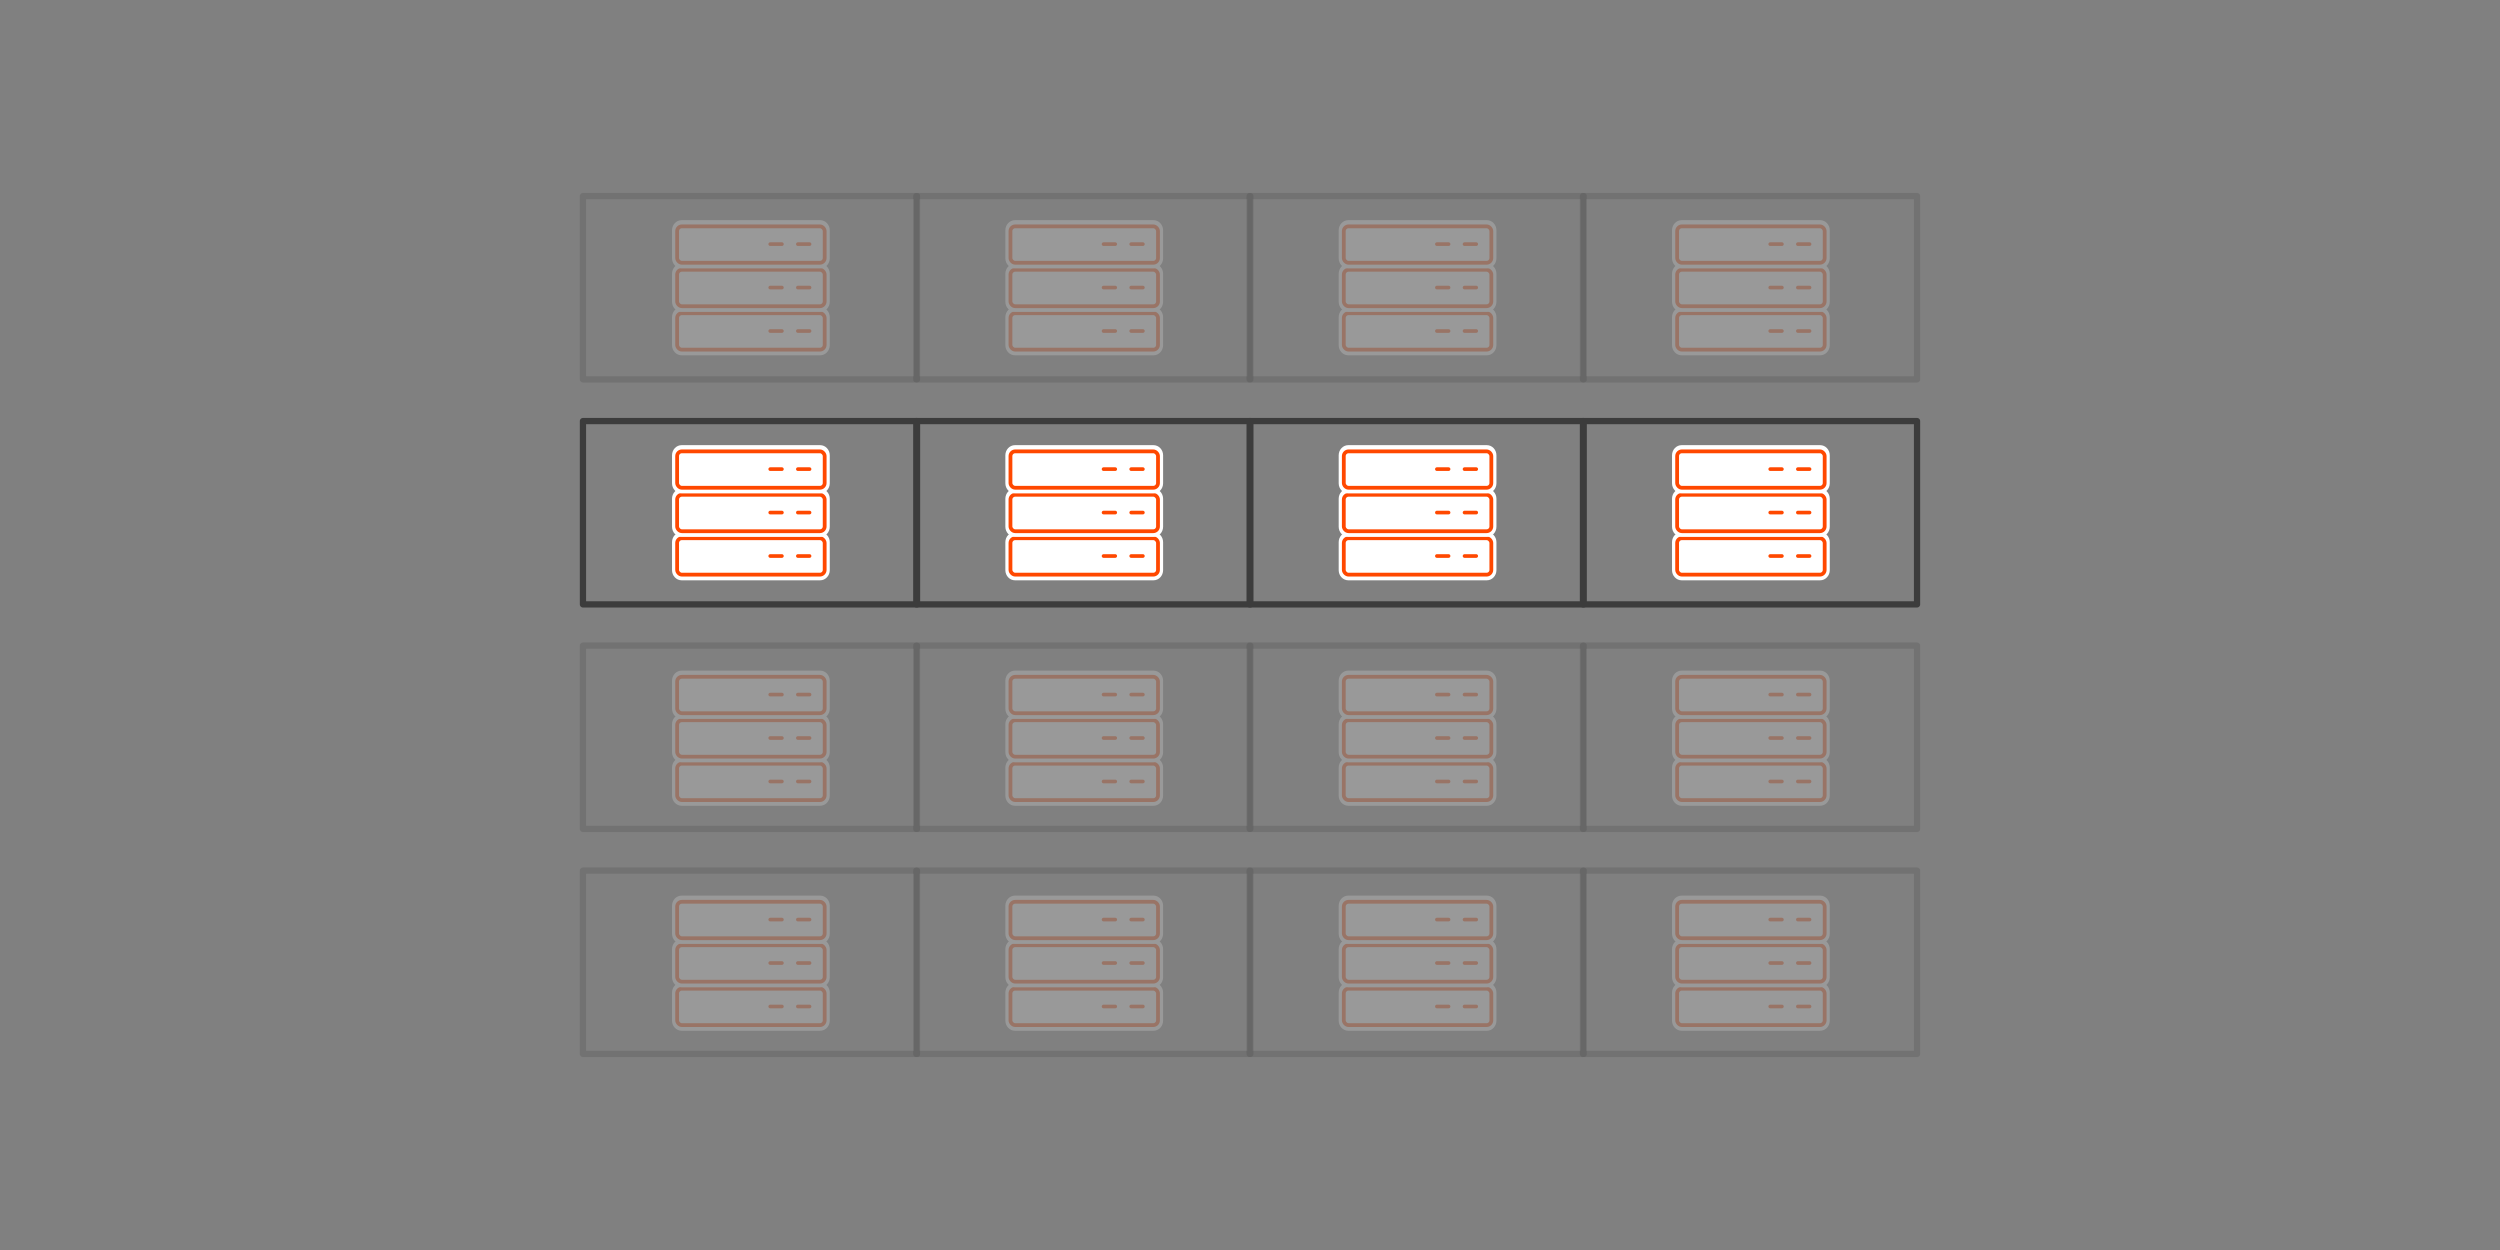 <?xml version="1.0" encoding="UTF-8"?>
<svg id="ways_to_access_DATA" data-name="ways to access DATA" xmlns="http://www.w3.org/2000/svg" viewBox="0 0 1200 600">
  <rect x="0" y="0" width="1200" height="600" fill="#808080" stroke="none"/>
  <defs>
    <style>
      .cls-1 {
        fill: #3c3c3c;
      }

      .cls-1, .cls-2, .cls-3, .cls-4 {
        stroke-width: 0px;
      }

      .cls-2 {
        fill: #ff5100;
      }

      .cls-5, .cls-6 {
        opacity: .2;
      }

      .cls-7 {
        opacity: 0;
      }

      .cls-3, .cls-6, .cls-8, .cls-9 {
        fill: none;
      }

      .cls-6, .cls-8, .cls-10, .cls-9 {
        stroke-linecap: round;
        stroke-linejoin: round;
      }

      .cls-6, .cls-9 {
        stroke: #3c3c3c;
        stroke-width: 3px;
      }

      .cls-8 {
        stroke-width: 1.76px;
      }

      .cls-8, .cls-10 {
        stroke: #ff4800;
      }

      .cls-10 {
        stroke-width: 1.82px;
      }

      .cls-10, .cls-4 {
        fill: #fff;
      }
    </style>
  </defs>
  <g class="cls-7">
    <rect class="cls-3" x="188.71" y="159.26" width="202.06" height="281.47" transform="translate(589.74 10.26) rotate(90)"/>
    <rect class="cls-1" x="242.16" y="298.81" width="40.74" height="60.57" transform="translate(525.07 658.2) rotate(180)"/>
    <rect class="cls-1" x="190.11" y="264.94" width="40.74" height="94.45" transform="translate(420.96 624.33) rotate(180)"/>
    <rect class="cls-1" x="294.39" y="240.59" width="40.74" height="118.8" transform="translate(629.52 599.98) rotate(180)"/>
    <path class="cls-2" d="M374.87,241.56c-12.63-3.43-25.61,4.14-29.01,16.92-3.39,12.78,4.09,25.92,16.72,29.35,12.63,3.43,25.61-4.14,29-16.92,3.39-12.78-4.09-25.92-16.72-29.35ZM382.42,256.51l-2.06,1.46c-.57.4-1.35.26-1.75-.31-1.87-2.7-4.67-4.51-7.88-5.09-3.21-.57-6.45.15-9.12,2.04-.89.63-1.69,1.37-2.37,2.19-1.36,1.64-2.28,3.64-2.65,5.78-.57,3.25.15,6.52,2.02,9.22.19.28.27.62.21.95-.06.33-.24.63-.52.82l-2.06,1.46c-.22.16-.47.23-.72.23-.4,0-.79-.19-1.03-.54-2.64-3.82-3.65-8.44-2.85-13.03.53-3.02,1.83-5.84,3.75-8.16.97-1.17,2.1-2.21,3.34-3.09,3.77-2.67,8.34-3.69,12.88-2.88,4.54.82,8.48,3.37,11.12,7.18.19.28.27.62.21.95-.06.33-.24.63-.52.82Z"/>
    <path class="cls-2" d="M368.88,298.8c-2.88,0-5.82-.38-8.74-1.17-4.27-1.16-8.2-3.12-11.62-5.74v67.5h40.74v-67.53c-5.78,4.42-12.93,6.94-20.38,6.94ZM385.32,317.16l-5.68,2.09c-.86.32-1.82-.13-2.13-1l-4.53-12.56c-.31-.87.13-1.83.99-2.15l5.68-2.09c.86-.32,1.82.13,2.13,1l4.53,12.56c.31.87-.13,1.83-.99,2.15Z"/>
    <rect class="cls-3" x="639.67" y="-10.22" width="202.06" height="620.45" transform="translate(1040.7 -440.7) rotate(90)"/>
    <path class="cls-1" d="M484.54,281.1c6.5,3.49,11.53,8.38,15.09,14.68,3.56,6.3,5.34,13.57,5.34,21.81s-1.78,15.41-5.34,21.75c-3.56,6.34-8.61,11.25-15.15,14.74-6.54,3.49-14.11,5.23-22.73,5.23h-30.89v-83.44h30.89c8.69,0,16.29,1.74,22.79,5.23ZM478.2,335.42c4.23-4.2,6.34-10.14,6.34-17.83s-2.11-13.67-6.34-17.95c-4.23-4.28-10.14-6.42-17.74-6.42h-9.51v48.49h9.51c7.59,0,13.51-2.1,17.74-6.3Z"/>
    <path class="cls-1" d="M516.07,308.08c2.54-5.15,6.01-9.11,10.39-11.89,4.38-2.77,9.28-4.16,14.68-4.16,4.62,0,8.67.95,12.16,2.85,3.48,1.9,6.17,4.4,8.05,7.49v-9.39h20.08v66.32h-20.08v-9.39c-1.96,3.09-4.68,5.59-8.16,7.49-3.49,1.9-7.54,2.85-12.16,2.85-5.33,0-10.18-1.41-14.56-4.22-4.39-2.81-7.85-6.81-10.39-12-2.55-5.19-3.82-11.19-3.82-18.01s1.27-12.8,3.82-17.95ZM557.18,314.14c-2.78-2.93-6.17-4.4-10.16-4.4s-7.38,1.45-10.16,4.34c-2.78,2.89-4.17,6.87-4.17,11.94s1.39,9.09,4.17,12.06c2.78,2.97,6.17,4.46,10.16,4.46s7.38-1.47,10.16-4.4c2.78-2.93,4.17-6.93,4.17-12s-1.39-9.07-4.17-12Z"/>
    <path class="cls-1" d="M632.53,342.07v17.23h-10.22c-7.28,0-12.96-1.8-17.03-5.41-4.07-3.61-6.11-9.49-6.11-17.65v-26.39h-7.99v-16.88h7.99v-16.16h20.08v16.16h13.16v16.88h-13.16v26.62c0,1.98.47,3.41,1.41,4.28.94.87,2.51,1.31,4.7,1.31h7.16Z"/>
    <path class="cls-1" d="M643.51,308.08c2.54-5.15,6.01-9.11,10.39-11.89,4.38-2.77,9.28-4.16,14.68-4.16,4.62,0,8.67.95,12.16,2.85,3.48,1.9,6.17,4.4,8.05,7.49v-9.39h20.08v66.32h-20.08v-9.39c-1.96,3.09-4.68,5.59-8.16,7.49-3.49,1.9-7.54,2.85-12.16,2.85-5.33,0-10.18-1.41-14.56-4.22-4.39-2.81-7.85-6.81-10.39-12-2.55-5.19-3.82-11.19-3.82-18.01s1.27-12.8,3.82-17.95ZM684.62,314.14c-2.78-2.93-6.17-4.4-10.16-4.4s-7.38,1.45-10.16,4.34c-2.78,2.89-4.17,6.87-4.17,11.94s1.39,9.09,4.17,12.06c2.78,2.97,6.17,4.46,10.16,4.46s7.38-1.47,10.16-4.4c2.78-2.93,4.17-6.93,4.17-12s-1.39-9.07-4.17-12Z"/>
    <path class="cls-1" d="M751.62,294.88c3.52-1.9,7.56-2.85,12.1-2.85,5.4,0,10.3,1.39,14.68,4.16,4.38,2.77,7.85,6.74,10.39,11.89,2.54,5.15,3.82,11.13,3.82,17.95s-1.27,12.82-3.82,18.01c-2.55,5.19-6.01,9.19-10.39,12-4.39,2.81-9.28,4.22-14.68,4.22-4.62,0-8.65-.93-12.1-2.79-3.45-1.86-6.15-4.34-8.1-7.43v9.27h-20.08v-87.95h20.08v31.02c1.88-3.09,4.58-5.59,8.1-7.49ZM768.01,314.08c-2.78-2.89-6.21-4.34-10.28-4.34s-7.38,1.47-10.16,4.4c-2.78,2.93-4.17,6.93-4.17,12s1.39,9.07,4.17,12c2.78,2.93,6.17,4.4,10.16,4.4s7.4-1.49,10.22-4.46c2.82-2.97,4.23-6.99,4.23-12.06s-1.39-9.05-4.17-11.94Z"/>
    <path class="cls-1" d="M803.01,308.08c2.54-5.15,6.01-9.11,10.39-11.89,4.38-2.77,9.28-4.16,14.68-4.16,4.62,0,8.67.95,12.16,2.85,3.48,1.9,6.17,4.4,8.05,7.49v-9.39h20.08v66.32h-20.08v-9.39c-1.96,3.09-4.68,5.59-8.16,7.49-3.49,1.9-7.54,2.85-12.16,2.85-5.33,0-10.18-1.41-14.56-4.22-4.39-2.81-7.85-6.81-10.39-12-2.55-5.19-3.82-11.19-3.82-18.01s1.27-12.8,3.82-17.95ZM844.12,314.14c-2.78-2.93-6.17-4.4-10.16-4.4s-7.38,1.45-10.16,4.34c-2.78,2.89-4.17,6.87-4.17,11.94s1.39,9.09,4.17,12.06c2.78,2.97,6.17,4.46,10.16,4.46s7.38-1.47,10.16-4.4c2.78-2.93,4.17-6.93,4.17-12s-1.39-9.07-4.17-12Z"/>
    <path class="cls-1" d="M894.33,357.29c-4.46-1.98-7.99-4.69-10.57-8.14-2.58-3.45-4.03-7.31-4.35-11.59h19.85c.23,2.3,1.29,4.16,3.17,5.59,1.88,1.43,4.19,2.14,6.93,2.14,2.51,0,4.44-.49,5.81-1.49,1.37-.99,2.06-2.28,2.06-3.86,0-1.9-.98-3.31-2.94-4.22-1.96-.91-5.13-1.92-9.51-3.03-4.7-1.11-8.61-2.28-11.75-3.51-3.13-1.23-5.83-3.17-8.1-5.82-2.27-2.65-3.41-6.24-3.41-10.76,0-3.8,1.04-7.27,3.11-10.4,2.07-3.13,5.13-5.61,9.16-7.43,4.03-1.82,8.83-2.73,14.39-2.73,8.22,0,14.7,2.06,19.44,6.18,4.74,4.12,7.46,9.59,8.16,16.4h-18.56c-.31-2.3-1.31-4.12-2.99-5.47-1.68-1.35-3.9-2.02-6.64-2.02-2.35,0-4.15.46-5.4,1.37-1.25.91-1.88,2.16-1.88,3.74,0,1.9,1,3.33,2.99,4.28,2,.95,5.11,1.9,9.34,2.85,4.85,1.27,8.81,2.52,11.86,3.74,3.05,1.23,5.74,3.21,8.05,5.94,2.31,2.73,3.5,6.4,3.58,10.99,0,3.88-1.08,7.35-3.23,10.4-2.15,3.05-5.25,5.45-9.28,7.19-4.03,1.74-8.71,2.61-14.04,2.61-5.72,0-10.81-.99-15.27-2.97Z"/>
    <path class="cls-1" d="M1009.9,331.02h-45.46c.31,4.12,1.62,7.27,3.93,9.45,2.31,2.18,5.15,3.27,8.52,3.27,5.01,0,8.5-2.14,10.45-6.42h21.38c-1.1,4.36-3.07,8.28-5.93,11.77-2.86,3.49-6.44,6.22-10.75,8.2-4.31,1.98-9.12,2.97-14.45,2.97-6.42,0-12.14-1.39-17.15-4.16-5.01-2.77-8.93-6.73-11.75-11.89-2.82-5.15-4.23-11.17-4.23-18.07s1.39-12.91,4.17-18.07c2.78-5.15,6.67-9.11,11.69-11.89,5.01-2.77,10.77-4.16,17.27-4.16s11.98,1.35,16.91,4.04c4.93,2.7,8.79,6.54,11.57,11.53,2.78,4.99,4.17,10.82,4.17,17.47,0,1.9-.12,3.88-.35,5.94ZM989.7,319.73c0-3.49-1.17-6.26-3.52-8.32-2.35-2.06-5.29-3.09-8.81-3.09s-6.21.99-8.52,2.97c-2.31,1.98-3.74,4.79-4.29,8.44h25.14Z"/>
    <rect class="cls-3" x="1010.26" y="265.81" width="40.74" height="94.45" transform="translate(2061.26 626.07) rotate(180)"/>
  </g>
  <rect class="cls-9" x="279.82" y="202.11" width="160.36" height="88"/>
  <rect class="cls-9" x="439.82" y="202.11" width="160.36" height="88"/>
  <rect class="cls-9" x="599.82" y="202.11" width="160.36" height="88"/>
  <rect class="cls-9" x="759.82" y="202.11" width="160.36" height="88"/>
  <rect class="cls-6" x="279.82" y="309.89" width="160.36" height="88"/>
  <rect class="cls-6" x="439.82" y="309.89" width="160.36" height="88"/>
  <rect class="cls-6" x="599.82" y="309.89" width="160.36" height="88"/>
  <rect class="cls-6" x="759.82" y="309.89" width="160.36" height="88"/>
  <rect class="cls-6" x="279.82" y="417.89" width="160.36" height="88"/>
  <rect class="cls-6" x="439.82" y="417.89" width="160.36" height="88"/>
  <rect class="cls-6" x="599.82" y="417.89" width="160.36" height="88"/>
  <rect class="cls-6" x="759.82" y="417.89" width="160.36" height="88"/>
  <g>
    <g>
      <path class="cls-4" d="M398.29,260.25v13.43c0,2.68-2.07,4.87-4.61,4.87h-66.5c-2.54,0-4.61-2.19-4.61-4.87v-13.43c0-2.68,2.07-4.87,4.61-4.87h66.5c2.54,0,4.61,2.19,4.61,4.87Z"/>
      <rect class="cls-10" x="325.02" y="258.35" width="70.82" height="17.48" rx="2.28" ry="2.28"/>
      <line class="cls-8" x1="375.31" y1="266.89" x2="369.71" y2="266.89"/>
      <line class="cls-8" x1="388.58" y1="266.89" x2="382.98" y2="266.89"/>
    </g>
    <g>
      <path class="cls-4" d="M398.29,239.4v13.43c0,2.68-2.07,4.87-4.61,4.87h-66.5c-2.54,0-4.61-2.19-4.61-4.87v-13.43c0-2.68,2.07-4.87,4.61-4.87h66.5c2.54,0,4.61,2.19,4.61,4.87Z"/>
      <rect class="cls-10" x="325.02" y="237.5" width="70.82" height="17.48" rx="2.28" ry="2.28"/>
      <line class="cls-8" x1="375.31" y1="246.03" x2="369.71" y2="246.03"/>
      <line class="cls-8" x1="388.58" y1="246.03" x2="382.98" y2="246.03"/>
    </g>
    <g>
      <path class="cls-4" d="M398.29,218.54v13.43c0,2.68-2.07,4.87-4.61,4.87h-66.5c-2.54,0-4.61-2.19-4.61-4.87v-13.43c0-2.68,2.07-4.87,4.61-4.87h66.5c2.54,0,4.61,2.19,4.61,4.87Z"/>
      <rect class="cls-10" x="325.02" y="216.65" width="70.82" height="17.48" rx="2.28" ry="2.28"/>
      <line class="cls-8" x1="375.31" y1="225.18" x2="369.71" y2="225.18"/>
      <line class="cls-8" x1="388.58" y1="225.18" x2="382.98" y2="225.18"/>
    </g>
  </g>
  <g>
    <g>
      <path class="cls-4" d="M558.29,260.25v13.43c0,2.68-2.07,4.87-4.61,4.87h-66.5c-2.54,0-4.61-2.19-4.61-4.87v-13.43c0-2.68,2.07-4.87,4.61-4.87h66.5c2.54,0,4.61,2.19,4.61,4.87Z"/>
      <rect class="cls-10" x="485.02" y="258.35" width="70.82" height="17.48" rx="2.28" ry="2.28"/>
      <line class="cls-8" x1="535.31" y1="266.89" x2="529.71" y2="266.89"/>
      <line class="cls-8" x1="548.58" y1="266.89" x2="542.98" y2="266.89"/>
    </g>
    <g>
      <path class="cls-4" d="M558.29,239.4v13.43c0,2.68-2.07,4.87-4.61,4.87h-66.5c-2.54,0-4.61-2.19-4.61-4.87v-13.43c0-2.68,2.07-4.87,4.61-4.87h66.5c2.54,0,4.61,2.19,4.61,4.87Z"/>
      <rect class="cls-10" x="485.02" y="237.5" width="70.82" height="17.48" rx="2.28" ry="2.28"/>
      <line class="cls-8" x1="535.31" y1="246.03" x2="529.71" y2="246.03"/>
      <line class="cls-8" x1="548.58" y1="246.03" x2="542.98" y2="246.03"/>
    </g>
    <g>
      <path class="cls-4" d="M558.29,218.54v13.43c0,2.68-2.07,4.87-4.61,4.87h-66.5c-2.54,0-4.61-2.19-4.61-4.87v-13.43c0-2.68,2.07-4.87,4.61-4.87h66.5c2.54,0,4.61,2.19,4.61,4.87Z"/>
      <rect class="cls-10" x="485.02" y="216.65" width="70.82" height="17.48" rx="2.28" ry="2.28"/>
      <line class="cls-8" x1="535.31" y1="225.18" x2="529.71" y2="225.18"/>
      <line class="cls-8" x1="548.58" y1="225.18" x2="542.98" y2="225.18"/>
    </g>
  </g>
  <g>
    <g>
      <path class="cls-4" d="M718.29,260.25v13.43c0,2.68-2.07,4.87-4.61,4.87h-66.5c-2.54,0-4.61-2.19-4.61-4.87v-13.43c0-2.68,2.07-4.87,4.61-4.87h66.5c2.54,0,4.61,2.19,4.61,4.87Z"/>
      <rect class="cls-10" x="645.02" y="258.35" width="70.82" height="17.48" rx="2.28" ry="2.28"/>
      <line class="cls-8" x1="695.31" y1="266.89" x2="689.71" y2="266.89"/>
      <line class="cls-8" x1="708.58" y1="266.89" x2="702.98" y2="266.89"/>
    </g>
    <g>
      <path class="cls-4" d="M718.29,239.4v13.43c0,2.68-2.07,4.87-4.61,4.87h-66.5c-2.54,0-4.61-2.19-4.61-4.87v-13.43c0-2.68,2.07-4.87,4.61-4.87h66.5c2.54,0,4.61,2.19,4.61,4.87Z"/>
      <rect class="cls-10" x="645.02" y="237.5" width="70.82" height="17.48" rx="2.28" ry="2.28"/>
      <line class="cls-8" x1="695.31" y1="246.03" x2="689.71" y2="246.03"/>
      <line class="cls-8" x1="708.58" y1="246.03" x2="702.98" y2="246.03"/>
    </g>
    <g>
      <path class="cls-4" d="M718.29,218.54v13.43c0,2.68-2.07,4.87-4.61,4.87h-66.5c-2.54,0-4.61-2.19-4.61-4.87v-13.43c0-2.68,2.07-4.87,4.61-4.87h66.5c2.54,0,4.61,2.19,4.61,4.87Z"/>
      <rect class="cls-10" x="645.02" y="216.65" width="70.82" height="17.48" rx="2.28" ry="2.28"/>
      <line class="cls-8" x1="695.31" y1="225.18" x2="689.71" y2="225.18"/>
      <line class="cls-8" x1="708.58" y1="225.18" x2="702.98" y2="225.18"/>
    </g>
  </g>
  <g>
    <g>
      <path class="cls-4" d="M878.29,260.25v13.43c0,2.68-2.07,4.87-4.61,4.87h-66.5c-2.54,0-4.61-2.19-4.61-4.87v-13.43c0-2.68,2.07-4.87,4.61-4.87h66.5c2.54,0,4.61,2.19,4.61,4.87Z"/>
      <rect class="cls-10" x="805.02" y="258.35" width="70.82" height="17.48" rx="2.28" ry="2.28"/>
      <line class="cls-8" x1="855.31" y1="266.89" x2="849.71" y2="266.89"/>
      <line class="cls-8" x1="868.58" y1="266.89" x2="862.98" y2="266.89"/>
    </g>
    <g>
      <path class="cls-4" d="M878.29,239.4v13.43c0,2.68-2.07,4.87-4.61,4.87h-66.5c-2.54,0-4.61-2.19-4.61-4.87v-13.43c0-2.68,2.07-4.87,4.61-4.87h66.5c2.54,0,4.61,2.19,4.61,4.87Z"/>
      <rect class="cls-10" x="805.02" y="237.5" width="70.82" height="17.48" rx="2.28" ry="2.28"/>
      <line class="cls-8" x1="855.31" y1="246.03" x2="849.71" y2="246.03"/>
      <line class="cls-8" x1="868.58" y1="246.03" x2="862.98" y2="246.03"/>
    </g>
    <g>
      <path class="cls-4" d="M878.29,218.54v13.43c0,2.68-2.07,4.87-4.61,4.87h-66.5c-2.54,0-4.61-2.19-4.61-4.87v-13.43c0-2.68,2.07-4.87,4.61-4.87h66.5c2.54,0,4.61,2.19,4.61,4.87Z"/>
      <rect class="cls-10" x="805.02" y="216.65" width="70.82" height="17.48" rx="2.28" ry="2.28"/>
      <line class="cls-8" x1="855.31" y1="225.18" x2="849.71" y2="225.18"/>
      <line class="cls-8" x1="868.58" y1="225.18" x2="862.98" y2="225.18"/>
    </g>
  </g>
  <rect class="cls-6" x="279.82" y="94.11" width="160.36" height="88"/>
  <rect class="cls-6" x="439.82" y="94.11" width="160.36" height="88"/>
  <rect class="cls-6" x="599.82" y="94.11" width="160.36" height="88"/>
  <rect class="cls-6" x="759.82" y="94.11" width="160.36" height="88"/>
  <g class="cls-5">
    <g>
      <path class="cls-4" d="M398.29,152.25v13.43c0,2.68-2.07,4.87-4.61,4.87h-66.5c-2.54,0-4.61-2.19-4.61-4.87v-13.43c0-2.68,2.07-4.87,4.61-4.87h66.5c2.54,0,4.61,2.19,4.61,4.87Z"/>
      <rect class="cls-10" x="325.02" y="150.35" width="70.82" height="17.48" rx="2.28" ry="2.28"/>
      <line class="cls-8" x1="375.31" y1="158.89" x2="369.71" y2="158.89"/>
      <line class="cls-8" x1="388.58" y1="158.89" x2="382.98" y2="158.89"/>
    </g>
    <g>
      <path class="cls-4" d="M398.29,131.4v13.43c0,2.68-2.07,4.87-4.61,4.87h-66.5c-2.54,0-4.61-2.19-4.61-4.87v-13.43c0-2.68,2.07-4.87,4.61-4.87h66.5c2.54,0,4.61,2.19,4.61,4.87Z"/>
      <rect class="cls-10" x="325.02" y="129.5" width="70.82" height="17.48" rx="2.28" ry="2.28"/>
      <line class="cls-8" x1="375.31" y1="138.03" x2="369.71" y2="138.03"/>
      <line class="cls-8" x1="388.58" y1="138.03" x2="382.98" y2="138.03"/>
    </g>
    <g>
      <path class="cls-4" d="M398.29,110.54v13.43c0,2.68-2.07,4.87-4.61,4.87h-66.5c-2.54,0-4.61-2.19-4.61-4.87v-13.43c0-2.68,2.07-4.87,4.61-4.87h66.5c2.54,0,4.61,2.19,4.61,4.87Z"/>
      <rect class="cls-10" x="325.02" y="108.65" width="70.82" height="17.48" rx="2.28" ry="2.28"/>
      <line class="cls-8" x1="375.31" y1="117.18" x2="369.71" y2="117.18"/>
      <line class="cls-8" x1="388.58" y1="117.18" x2="382.98" y2="117.18"/>
    </g>
  </g>
  <g class="cls-5">
    <g>
      <path class="cls-4" d="M558.29,152.25v13.43c0,2.68-2.07,4.87-4.61,4.87h-66.5c-2.54,0-4.61-2.19-4.61-4.87v-13.43c0-2.68,2.07-4.87,4.61-4.87h66.5c2.54,0,4.61,2.19,4.61,4.87Z"/>
      <rect class="cls-10" x="485.02" y="150.35" width="70.82" height="17.48" rx="2.28" ry="2.28"/>
      <line class="cls-8" x1="535.31" y1="158.89" x2="529.71" y2="158.89"/>
      <line class="cls-8" x1="548.58" y1="158.89" x2="542.98" y2="158.89"/>
    </g>
    <g>
      <path class="cls-4" d="M558.29,131.4v13.43c0,2.68-2.07,4.87-4.61,4.87h-66.5c-2.54,0-4.61-2.19-4.61-4.87v-13.43c0-2.68,2.07-4.87,4.61-4.87h66.5c2.54,0,4.61,2.19,4.61,4.87Z"/>
      <rect class="cls-10" x="485.02" y="129.5" width="70.82" height="17.48" rx="2.28" ry="2.28"/>
      <line class="cls-8" x1="535.31" y1="138.03" x2="529.71" y2="138.03"/>
      <line class="cls-8" x1="548.58" y1="138.03" x2="542.98" y2="138.03"/>
    </g>
    <g>
      <path class="cls-4" d="M558.29,110.54v13.43c0,2.68-2.07,4.87-4.61,4.87h-66.5c-2.54,0-4.61-2.19-4.61-4.87v-13.43c0-2.68,2.07-4.87,4.61-4.87h66.5c2.54,0,4.61,2.19,4.61,4.87Z"/>
      <rect class="cls-10" x="485.02" y="108.65" width="70.82" height="17.48" rx="2.28" ry="2.28"/>
      <line class="cls-8" x1="535.31" y1="117.18" x2="529.71" y2="117.18"/>
      <line class="cls-8" x1="548.58" y1="117.18" x2="542.98" y2="117.18"/>
    </g>
  </g>
  <g class="cls-5">
    <g>
      <path class="cls-4" d="M718.29,152.25v13.43c0,2.68-2.07,4.87-4.61,4.87h-66.5c-2.54,0-4.61-2.19-4.61-4.87v-13.43c0-2.68,2.07-4.87,4.61-4.87h66.5c2.54,0,4.61,2.19,4.61,4.87Z"/>
      <rect class="cls-10" x="645.02" y="150.35" width="70.82" height="17.48" rx="2.28" ry="2.28"/>
      <line class="cls-8" x1="695.31" y1="158.89" x2="689.71" y2="158.89"/>
      <line class="cls-8" x1="708.58" y1="158.89" x2="702.98" y2="158.89"/>
    </g>
    <g>
      <path class="cls-4" d="M718.29,131.4v13.43c0,2.68-2.07,4.87-4.61,4.87h-66.5c-2.54,0-4.61-2.19-4.61-4.87v-13.43c0-2.68,2.07-4.87,4.61-4.87h66.5c2.54,0,4.61,2.19,4.61,4.87Z"/>
      <rect class="cls-10" x="645.02" y="129.5" width="70.82" height="17.48" rx="2.28" ry="2.28"/>
      <line class="cls-8" x1="695.31" y1="138.03" x2="689.71" y2="138.03"/>
      <line class="cls-8" x1="708.58" y1="138.03" x2="702.98" y2="138.03"/>
    </g>
    <g>
      <path class="cls-4" d="M718.29,110.54v13.43c0,2.68-2.07,4.87-4.61,4.87h-66.5c-2.54,0-4.61-2.19-4.61-4.87v-13.43c0-2.68,2.07-4.87,4.61-4.87h66.5c2.54,0,4.61,2.19,4.61,4.87Z"/>
      <rect class="cls-10" x="645.02" y="108.65" width="70.82" height="17.48" rx="2.28" ry="2.28"/>
      <line class="cls-8" x1="695.31" y1="117.18" x2="689.71" y2="117.18"/>
      <line class="cls-8" x1="708.58" y1="117.18" x2="702.98" y2="117.18"/>
    </g>
  </g>
  <g class="cls-5">
    <g>
      <path class="cls-4" d="M878.29,152.25v13.43c0,2.68-2.07,4.87-4.61,4.87h-66.5c-2.54,0-4.61-2.19-4.61-4.87v-13.43c0-2.68,2.07-4.87,4.61-4.87h66.5c2.54,0,4.61,2.19,4.61,4.87Z"/>
      <rect class="cls-10" x="805.02" y="150.35" width="70.82" height="17.48" rx="2.28" ry="2.28"/>
      <line class="cls-8" x1="855.31" y1="158.89" x2="849.71" y2="158.89"/>
      <line class="cls-8" x1="868.58" y1="158.89" x2="862.98" y2="158.89"/>
    </g>
    <g>
      <path class="cls-4" d="M878.29,131.4v13.43c0,2.68-2.07,4.87-4.61,4.87h-66.5c-2.54,0-4.61-2.19-4.61-4.87v-13.43c0-2.68,2.07-4.87,4.61-4.87h66.5c2.54,0,4.61,2.19,4.61,4.87Z"/>
      <rect class="cls-10" x="805.02" y="129.5" width="70.82" height="17.48" rx="2.28" ry="2.28"/>
      <line class="cls-8" x1="855.31" y1="138.03" x2="849.71" y2="138.03"/>
      <line class="cls-8" x1="868.58" y1="138.03" x2="862.98" y2="138.03"/>
    </g>
    <g>
      <path class="cls-4" d="M878.29,110.54v13.43c0,2.68-2.07,4.87-4.61,4.87h-66.5c-2.54,0-4.61-2.19-4.61-4.87v-13.43c0-2.68,2.07-4.87,4.61-4.87h66.5c2.54,0,4.61,2.19,4.61,4.87Z"/>
      <rect class="cls-10" x="805.02" y="108.65" width="70.82" height="17.48" rx="2.28" ry="2.28"/>
      <line class="cls-8" x1="855.31" y1="117.18" x2="849.71" y2="117.18"/>
      <line class="cls-8" x1="868.58" y1="117.18" x2="862.98" y2="117.18"/>
    </g>
  </g>
  <g class="cls-5">
    <g>
      <path class="cls-4" d="M398.29,368.47v13.43c0,2.68-2.07,4.87-4.61,4.87h-66.5c-2.54,0-4.61-2.19-4.61-4.87v-13.43c0-2.68,2.07-4.87,4.61-4.87h66.5c2.54,0,4.61,2.19,4.61,4.87Z"/>
      <rect class="cls-10" x="325.02" y="366.57" width="70.82" height="17.48" rx="2.28" ry="2.28"/>
      <line class="cls-8" x1="375.31" y1="375.11" x2="369.71" y2="375.11"/>
      <line class="cls-8" x1="388.58" y1="375.11" x2="382.98" y2="375.11"/>
    </g>
    <g>
      <path class="cls-4" d="M398.29,347.62v13.43c0,2.68-2.07,4.87-4.61,4.87h-66.5c-2.54,0-4.61-2.19-4.61-4.87v-13.43c0-2.68,2.07-4.87,4.61-4.87h66.5c2.54,0,4.61,2.19,4.61,4.87Z"/>
      <rect class="cls-10" x="325.02" y="345.72" width="70.82" height="17.48" rx="2.28" ry="2.28"/>
      <line class="cls-8" x1="375.31" y1="354.25" x2="369.71" y2="354.25"/>
      <line class="cls-8" x1="388.58" y1="354.25" x2="382.98" y2="354.25"/>
    </g>
    <g>
      <path class="cls-4" d="M398.29,326.76v13.43c0,2.68-2.07,4.87-4.61,4.87h-66.5c-2.54,0-4.61-2.19-4.61-4.87v-13.43c0-2.68,2.07-4.87,4.61-4.87h66.5c2.54,0,4.61,2.19,4.61,4.87Z"/>
      <rect class="cls-10" x="325.02" y="324.86" width="70.82" height="17.48" rx="2.28" ry="2.28"/>
      <line class="cls-8" x1="375.31" y1="333.4" x2="369.71" y2="333.4"/>
      <line class="cls-8" x1="388.58" y1="333.4" x2="382.98" y2="333.4"/>
    </g>
  </g>
  <g class="cls-5">
    <g>
      <path class="cls-4" d="M558.29,368.47v13.43c0,2.68-2.07,4.87-4.61,4.87h-66.5c-2.54,0-4.61-2.19-4.61-4.87v-13.43c0-2.68,2.07-4.87,4.61-4.87h66.5c2.54,0,4.61,2.19,4.61,4.87Z"/>
      <rect class="cls-10" x="485.02" y="366.57" width="70.82" height="17.48" rx="2.28" ry="2.28"/>
      <line class="cls-8" x1="535.31" y1="375.11" x2="529.71" y2="375.11"/>
      <line class="cls-8" x1="548.58" y1="375.11" x2="542.98" y2="375.11"/>
    </g>
    <g>
      <path class="cls-4" d="M558.29,347.62v13.43c0,2.68-2.07,4.87-4.61,4.87h-66.5c-2.54,0-4.61-2.19-4.61-4.87v-13.43c0-2.68,2.07-4.87,4.61-4.87h66.5c2.54,0,4.61,2.19,4.61,4.87Z"/>
      <rect class="cls-10" x="485.02" y="345.72" width="70.82" height="17.48" rx="2.28" ry="2.28"/>
      <line class="cls-8" x1="535.31" y1="354.25" x2="529.71" y2="354.25"/>
      <line class="cls-8" x1="548.58" y1="354.25" x2="542.98" y2="354.25"/>
    </g>
    <g>
      <path class="cls-4" d="M558.29,326.76v13.43c0,2.68-2.07,4.87-4.61,4.87h-66.5c-2.54,0-4.61-2.19-4.61-4.87v-13.43c0-2.68,2.07-4.87,4.61-4.87h66.5c2.54,0,4.61,2.19,4.61,4.87Z"/>
      <rect class="cls-10" x="485.02" y="324.86" width="70.82" height="17.48" rx="2.28" ry="2.28"/>
      <line class="cls-8" x1="535.31" y1="333.4" x2="529.71" y2="333.4"/>
      <line class="cls-8" x1="548.58" y1="333.4" x2="542.98" y2="333.4"/>
    </g>
  </g>
  <g class="cls-5">
    <g>
      <path class="cls-4" d="M718.29,368.47v13.43c0,2.68-2.07,4.87-4.61,4.87h-66.5c-2.54,0-4.61-2.19-4.61-4.87v-13.43c0-2.68,2.07-4.87,4.61-4.87h66.5c2.54,0,4.61,2.19,4.61,4.87Z"/>
      <rect class="cls-10" x="645.02" y="366.57" width="70.82" height="17.48" rx="2.28" ry="2.28"/>
      <line class="cls-8" x1="695.31" y1="375.11" x2="689.71" y2="375.11"/>
      <line class="cls-8" x1="708.58" y1="375.11" x2="702.98" y2="375.11"/>
    </g>
    <g>
      <path class="cls-4" d="M718.29,347.62v13.43c0,2.68-2.07,4.87-4.61,4.87h-66.5c-2.54,0-4.61-2.19-4.61-4.87v-13.43c0-2.68,2.07-4.87,4.61-4.87h66.5c2.54,0,4.61,2.19,4.61,4.87Z"/>
      <rect class="cls-10" x="645.02" y="345.72" width="70.82" height="17.48" rx="2.28" ry="2.28"/>
      <line class="cls-8" x1="695.31" y1="354.25" x2="689.71" y2="354.25"/>
      <line class="cls-8" x1="708.58" y1="354.25" x2="702.98" y2="354.25"/>
    </g>
    <g>
      <path class="cls-4" d="M718.29,326.76v13.43c0,2.68-2.07,4.87-4.61,4.87h-66.5c-2.54,0-4.61-2.19-4.61-4.87v-13.43c0-2.68,2.07-4.87,4.61-4.87h66.5c2.54,0,4.61,2.19,4.61,4.87Z"/>
      <rect class="cls-10" x="645.02" y="324.86" width="70.82" height="17.48" rx="2.28" ry="2.28"/>
      <line class="cls-8" x1="695.31" y1="333.4" x2="689.71" y2="333.4"/>
      <line class="cls-8" x1="708.58" y1="333.4" x2="702.98" y2="333.4"/>
    </g>
  </g>
  <g class="cls-5">
    <g>
      <path class="cls-4" d="M878.29,368.47v13.43c0,2.68-2.07,4.87-4.61,4.87h-66.5c-2.54,0-4.61-2.19-4.61-4.87v-13.43c0-2.68,2.07-4.87,4.61-4.87h66.5c2.54,0,4.61,2.19,4.61,4.87Z"/>
      <rect class="cls-10" x="805.02" y="366.57" width="70.82" height="17.48" rx="2.28" ry="2.28"/>
      <line class="cls-8" x1="855.31" y1="375.11" x2="849.71" y2="375.11"/>
      <line class="cls-8" x1="868.58" y1="375.11" x2="862.98" y2="375.11"/>
    </g>
    <g>
      <path class="cls-4" d="M878.29,347.62v13.43c0,2.68-2.07,4.87-4.61,4.87h-66.5c-2.54,0-4.61-2.19-4.61-4.87v-13.43c0-2.68,2.07-4.87,4.61-4.87h66.5c2.54,0,4.61,2.19,4.61,4.87Z"/>
      <rect class="cls-10" x="805.02" y="345.72" width="70.82" height="17.48" rx="2.28" ry="2.28"/>
      <line class="cls-8" x1="855.31" y1="354.25" x2="849.71" y2="354.25"/>
      <line class="cls-8" x1="868.58" y1="354.25" x2="862.98" y2="354.25"/>
    </g>
    <g>
      <path class="cls-4" d="M878.29,326.76v13.43c0,2.68-2.07,4.87-4.61,4.87h-66.5c-2.54,0-4.61-2.19-4.61-4.87v-13.43c0-2.68,2.07-4.87,4.61-4.87h66.5c2.54,0,4.61,2.19,4.61,4.87Z"/>
      <rect class="cls-10" x="805.02" y="324.86" width="70.82" height="17.48" rx="2.28" ry="2.28"/>
      <line class="cls-8" x1="855.31" y1="333.4" x2="849.71" y2="333.4"/>
      <line class="cls-8" x1="868.58" y1="333.4" x2="862.98" y2="333.4"/>
    </g>
  </g>
  <g class="cls-5">
    <g>
      <path class="cls-4" d="M398.29,476.47v13.43c0,2.68-2.07,4.87-4.61,4.87h-66.5c-2.54,0-4.61-2.19-4.61-4.87v-13.43c0-2.68,2.07-4.87,4.61-4.87h66.5c2.54,0,4.61,2.19,4.61,4.87Z"/>
      <rect class="cls-10" x="325.02" y="474.57" width="70.82" height="17.48" rx="2.28" ry="2.28"/>
      <line class="cls-8" x1="375.31" y1="483.11" x2="369.71" y2="483.11"/>
      <line class="cls-8" x1="388.58" y1="483.11" x2="382.98" y2="483.11"/>
    </g>
    <g>
      <path class="cls-4" d="M398.29,455.62v13.43c0,2.68-2.07,4.87-4.61,4.87h-66.5c-2.54,0-4.61-2.19-4.61-4.87v-13.43c0-2.68,2.07-4.87,4.61-4.87h66.5c2.54,0,4.61,2.19,4.61,4.87Z"/>
      <rect class="cls-10" x="325.02" y="453.72" width="70.82" height="17.48" rx="2.28" ry="2.28"/>
      <line class="cls-8" x1="375.31" y1="462.25" x2="369.71" y2="462.25"/>
      <line class="cls-8" x1="388.58" y1="462.25" x2="382.98" y2="462.25"/>
    </g>
    <g>
      <path class="cls-4" d="M398.29,434.76v13.43c0,2.68-2.07,4.87-4.61,4.87h-66.5c-2.54,0-4.61-2.19-4.61-4.87v-13.43c0-2.68,2.07-4.87,4.61-4.87h66.5c2.54,0,4.61,2.19,4.61,4.87Z"/>
      <rect class="cls-10" x="325.02" y="432.86" width="70.82" height="17.48" rx="2.28" ry="2.28"/>
      <line class="cls-8" x1="375.31" y1="441.4" x2="369.71" y2="441.4"/>
      <line class="cls-8" x1="388.58" y1="441.4" x2="382.98" y2="441.4"/>
    </g>
  </g>
  <g class="cls-5">
    <g>
      <path class="cls-4" d="M558.29,476.47v13.43c0,2.68-2.07,4.87-4.61,4.87h-66.5c-2.54,0-4.61-2.19-4.61-4.87v-13.43c0-2.68,2.07-4.87,4.61-4.87h66.5c2.54,0,4.61,2.19,4.61,4.87Z"/>
      <rect class="cls-10" x="485.02" y="474.57" width="70.82" height="17.48" rx="2.28" ry="2.28"/>
      <line class="cls-8" x1="535.31" y1="483.11" x2="529.71" y2="483.11"/>
      <line class="cls-8" x1="548.58" y1="483.11" x2="542.98" y2="483.11"/>
    </g>
    <g>
      <path class="cls-4" d="M558.29,455.62v13.43c0,2.68-2.07,4.87-4.61,4.87h-66.5c-2.54,0-4.61-2.19-4.61-4.87v-13.43c0-2.68,2.07-4.87,4.61-4.87h66.5c2.54,0,4.61,2.19,4.61,4.87Z"/>
      <rect class="cls-10" x="485.02" y="453.72" width="70.82" height="17.48" rx="2.28" ry="2.28"/>
      <line class="cls-8" x1="535.31" y1="462.25" x2="529.71" y2="462.25"/>
      <line class="cls-8" x1="548.58" y1="462.25" x2="542.98" y2="462.25"/>
    </g>
    <g>
      <path class="cls-4" d="M558.29,434.76v13.43c0,2.68-2.07,4.87-4.61,4.87h-66.5c-2.54,0-4.61-2.19-4.61-4.87v-13.43c0-2.68,2.07-4.87,4.61-4.87h66.5c2.54,0,4.61,2.19,4.61,4.87Z"/>
      <rect class="cls-10" x="485.02" y="432.86" width="70.82" height="17.48" rx="2.28" ry="2.28"/>
      <line class="cls-8" x1="535.31" y1="441.4" x2="529.71" y2="441.4"/>
      <line class="cls-8" x1="548.58" y1="441.4" x2="542.98" y2="441.4"/>
    </g>
  </g>
  <g class="cls-5">
    <g>
      <path class="cls-4" d="M718.29,476.47v13.43c0,2.68-2.07,4.87-4.61,4.87h-66.5c-2.54,0-4.61-2.19-4.61-4.87v-13.43c0-2.68,2.07-4.87,4.61-4.87h66.5c2.54,0,4.61,2.19,4.61,4.87Z"/>
      <rect class="cls-10" x="645.02" y="474.57" width="70.82" height="17.48" rx="2.28" ry="2.28"/>
      <line class="cls-8" x1="695.31" y1="483.11" x2="689.71" y2="483.11"/>
      <line class="cls-8" x1="708.58" y1="483.11" x2="702.98" y2="483.11"/>
    </g>
    <g>
      <path class="cls-4" d="M718.29,455.62v13.43c0,2.68-2.07,4.87-4.61,4.87h-66.5c-2.54,0-4.61-2.19-4.61-4.87v-13.43c0-2.68,2.07-4.87,4.61-4.87h66.5c2.54,0,4.61,2.19,4.61,4.87Z"/>
      <rect class="cls-10" x="645.02" y="453.72" width="70.82" height="17.48" rx="2.28" ry="2.28"/>
      <line class="cls-8" x1="695.31" y1="462.25" x2="689.71" y2="462.25"/>
      <line class="cls-8" x1="708.58" y1="462.25" x2="702.98" y2="462.25"/>
    </g>
    <g>
      <path class="cls-4" d="M718.29,434.76v13.43c0,2.68-2.07,4.87-4.61,4.87h-66.5c-2.54,0-4.61-2.19-4.61-4.87v-13.43c0-2.68,2.07-4.87,4.61-4.87h66.5c2.54,0,4.61,2.19,4.61,4.87Z"/>
      <rect class="cls-10" x="645.02" y="432.86" width="70.82" height="17.48" rx="2.28" ry="2.28"/>
      <line class="cls-8" x1="695.31" y1="441.4" x2="689.71" y2="441.4"/>
      <line class="cls-8" x1="708.58" y1="441.4" x2="702.98" y2="441.4"/>
    </g>
  </g>
  <g class="cls-5">
    <g>
      <path class="cls-4" d="M878.29,476.47v13.43c0,2.68-2.07,4.87-4.61,4.87h-66.5c-2.54,0-4.61-2.19-4.61-4.87v-13.43c0-2.68,2.07-4.87,4.61-4.87h66.5c2.54,0,4.61,2.19,4.61,4.87Z"/>
      <rect class="cls-10" x="805.02" y="474.57" width="70.82" height="17.48" rx="2.28" ry="2.28"/>
      <line class="cls-8" x1="855.31" y1="483.11" x2="849.71" y2="483.11"/>
      <line class="cls-8" x1="868.58" y1="483.11" x2="862.98" y2="483.11"/>
    </g>
    <g>
      <path class="cls-4" d="M878.29,455.62v13.43c0,2.68-2.07,4.87-4.61,4.87h-66.5c-2.54,0-4.61-2.19-4.61-4.87v-13.43c0-2.68,2.07-4.87,4.61-4.87h66.5c2.54,0,4.61,2.19,4.61,4.87Z"/>
      <rect class="cls-10" x="805.02" y="453.72" width="70.82" height="17.48" rx="2.28" ry="2.28"/>
      <line class="cls-8" x1="855.31" y1="462.25" x2="849.71" y2="462.25"/>
      <line class="cls-8" x1="868.58" y1="462.25" x2="862.98" y2="462.25"/>
    </g>
    <g>
      <path class="cls-4" d="M878.29,434.76v13.43c0,2.68-2.07,4.87-4.61,4.87h-66.5c-2.54,0-4.61-2.19-4.61-4.87v-13.43c0-2.68,2.07-4.87,4.61-4.87h66.5c2.54,0,4.61,2.19,4.61,4.87Z"/>
      <rect class="cls-10" x="805.02" y="432.86" width="70.82" height="17.48" rx="2.28" ry="2.28"/>
      <line class="cls-8" x1="855.31" y1="441.4" x2="849.71" y2="441.4"/>
      <line class="cls-8" x1="868.58" y1="441.4" x2="862.98" y2="441.4"/>
    </g>
  </g>
</svg>